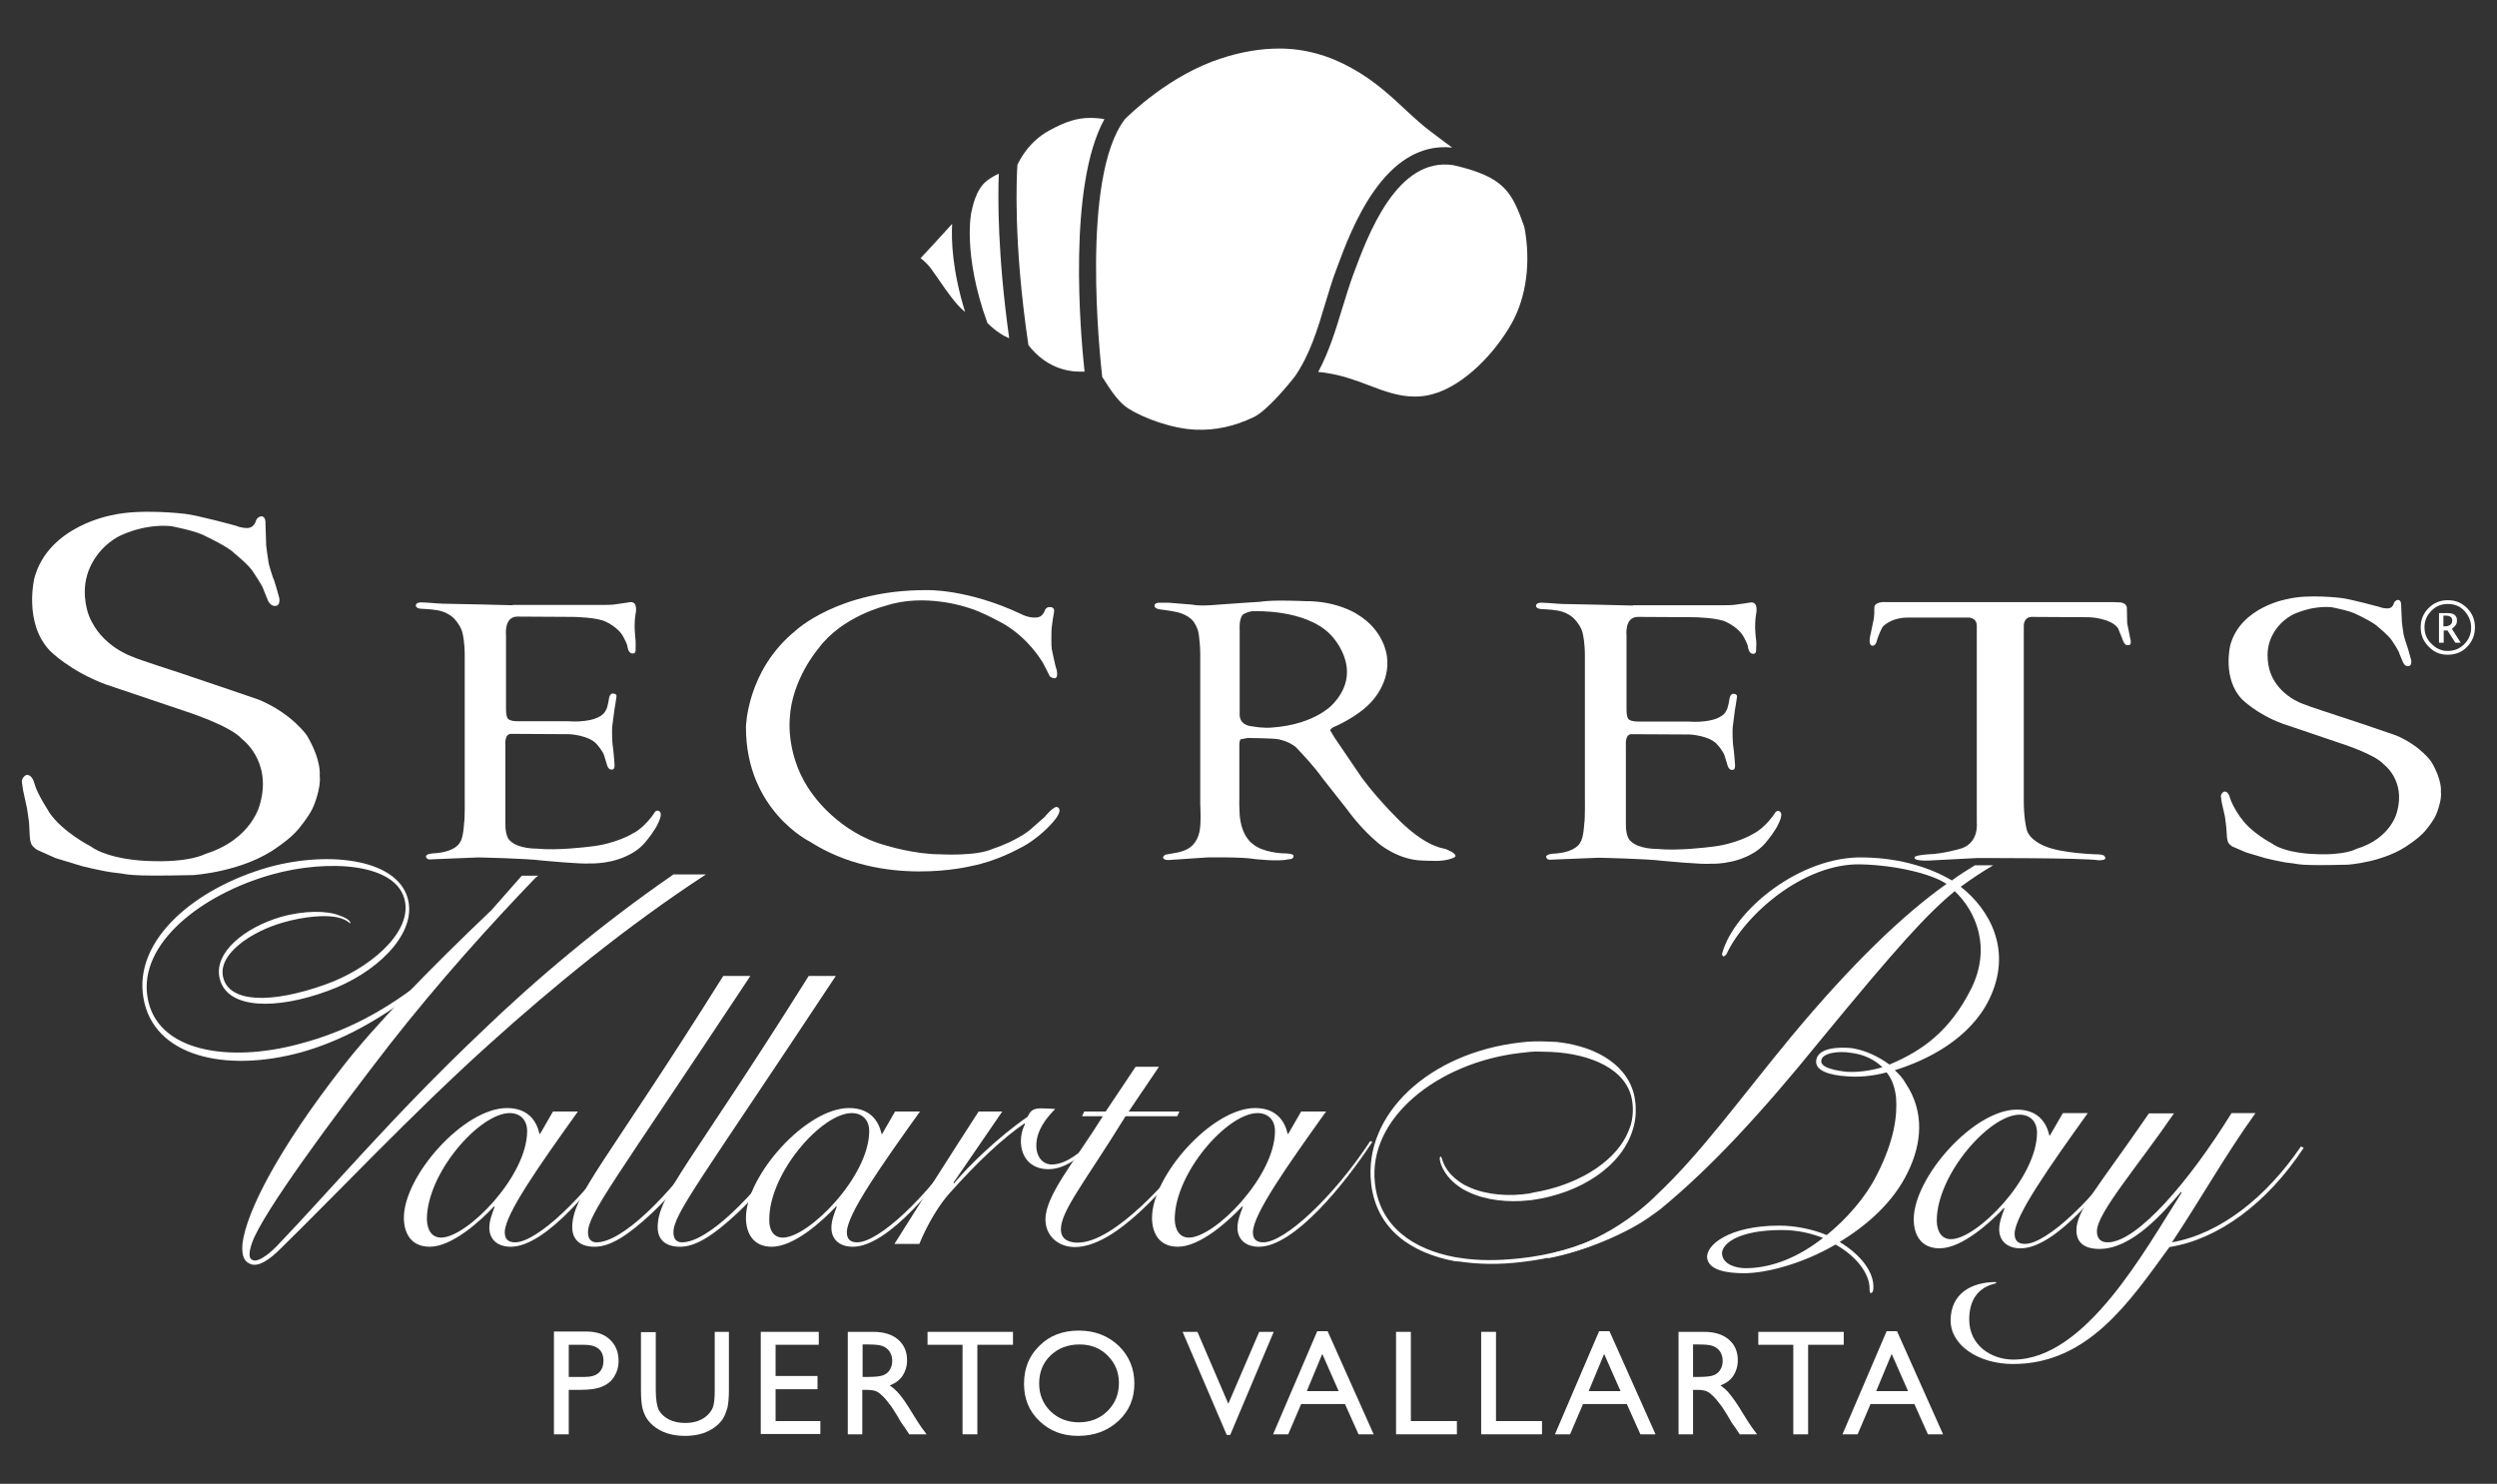 <?xml version="1.0" encoding="utf-8"?>
<!-- Generator: Adobe Illustrator 23.0.6, SVG Export Plug-In . SVG Version: 6.00 Build 0)  -->
<svg version="1.1" id="Capa_1" xmlns="http://www.w3.org/2000/svg" xmlns:xlink="http://www.w3.org/1999/xlink" x="0px" y="0px"
	 viewBox="0 0 792 470.7" style="enable-background:new 0 0 792 470.7;" xml:space="preserve">
<rect x="0" y="0" width="792" height="470.7" fill="#333333" stroke="none"/>
<style type="text/css">
	.st0{fill:#FFFFFF;}
</style>
<g>
	<g>
		<path class="st0" d="M301.1,72c-3,3.3-6,6.6-9.1,9.9c1.2,0.9,2.3,2,3.3,3.3c0.7,1,1.6,2.3,2.6,3.7c2.4,3.5,5.4,7.8,7.9,9.8
			c0.1,0.1,0.2,0.1,0.3,0.2c-4-12.9-4.4-22.5-4.1-27.9C301.8,71.3,301.4,71.6,301.1,72z"/>
		<path class="st0" d="M308.2,66.9c0,0.1-0.1,0.2-0.1,0.3l0,0c0,0.1-2.9,13.3,5.1,35.3c2.9,2.8,5.2,4.1,6.9,4.8
			c-3.7-26.4-3.6-44.7-3.3-52.2c-0.9,0.4-2.1,1-3.6,2.1C309.2,60.1,308.3,66.8,308.2,66.9z"/>
		<path class="st0" d="M342.7,117.9c0.5,0,0.9,0,1.3,0c-1.3-12-5.4-58.9,6.3-80.1c-1.6-0.3-3.1-0.4-4.5-0.4c-4.1,0-7.7,1.1-13,4
			c-6.5,3.5-9.4,9.4-10.1,10.9c-0.2,3.2-1.4,24.4,3.5,57.2C331.6,116.4,338.1,117.9,342.7,117.9z"/>
		<path class="st0" d="M434.1,122.2c4.9,1.9,9.6,3.6,14.6,3.6c1.9,0,3.6-0.2,5.5-0.7c10.2-2.7,20-13.2,25.2-22.4
			c4.8-8.5,6.2-19.6,4.1-30.7c-3.9-10.8-5.9-15.8-22.5-19.6c-18-2.8-27.2,22.4-31.7,34.5c-1.3,3.5-2.4,7.2-3.5,10.7
			c-2.1,6.9-4.2,13.9-7.7,20.4c0.8,0.1,1.6,0.1,2.5,0.3C425.5,119,429.9,120.6,434.1,122.2z"/>
		<path class="st0" d="M357.9,129.6c4.7,3,13.8,6.4,21.3,6.7c6.3,0.3,12.5-1.1,18.5-4c4-1.9,10.8-10,13.1-13
			c4.7-6.9,7.1-14.8,9.6-23.2c1.1-3.6,2.2-7.4,3.6-11c4.5-12.2,14.9-40.5,36.6-38.3c-0.7-0.5-1.4-1-2.2-1.6c-1.3-1-2.8-2.1-4.5-3.4
			c-2.6-1.9-5.2-4.3-7.9-6.8c-4.6-4.3-9.9-9.3-17.1-13.3c-7.5-4.2-15.1-6.3-23.2-6.3c-5.7,0-11.9,1-18.3,3.1
			c-16.5,5.3-29.3,18-30.6,19.3c-14.2,18.5-7.8,76.3-7.2,81.8C350.7,121,353.8,127,357.9,129.6z"/>
	</g>
	<g>
		<path class="st0" d="M175.7,455v-32.6h10.3c3.1,0,5.6,0.8,7.4,2.5c1.8,1.7,2.8,3.9,2.8,6.8c0,1.9-0.5,3.6-1.4,5
			c-0.9,1.5-2.2,2.5-3.9,3.2c-1.6,0.7-4,1-7.1,1h-3.4V455H175.7z M185.2,426.6h-4.8v10.2h5.1c1.9,0,3.4-0.4,4.4-1.3
			c1-0.9,1.5-2.2,1.5-3.8C191.4,428.3,189.4,426.6,185.2,426.6z"/>
		<path class="st0" d="M226.5,422.5h4.7V441c0,2.5-0.2,4.4-0.5,5.7c-0.4,1.3-0.8,2.3-1.3,3.2c-0.5,0.8-1.2,1.6-2,2.3
			c-2.6,2.2-5.9,3.3-10.1,3.3c-4.2,0-7.6-1.1-10.2-3.3c-0.8-0.7-1.4-1.4-2-2.3c-0.5-0.8-1-1.9-1.3-3.1c-0.3-1.2-0.5-3.2-0.5-5.8
			v-18.4h4.7V441c0,3.1,0.4,5.2,1,6.4c0.7,1.2,1.8,2.2,3.2,2.9c1.4,0.7,3.1,1.1,5.1,1.1c2.8,0,5-0.7,6.8-2.2c0.9-0.8,1.6-1.7,2-2.7
			c0.4-1.1,0.6-2.9,0.6-5.4V422.5z"/>
		<path class="st0" d="M241.3,422.5h18.4v4.1H246v9.9h13.3v4.2H246v10.1h14.2v4.1h-18.9V422.5z"/>
		<path class="st0" d="M268.9,455v-32.5h8.1c3.3,0,5.9,0.8,7.8,2.4c1.9,1.6,2.9,3.8,2.9,6.6c0,1.9-0.5,3.5-1.4,4.9
			c-0.9,1.4-2.3,2.4-4.1,3.1c1,0.7,2.1,1.6,3.1,2.8c1,1.2,2.4,3.2,4.2,6.2c1.1,1.8,2,3.2,2.7,4.2l1.7,2.3h-5.5l-1.4-2.1
			c0-0.1-0.1-0.2-0.3-0.4l-0.9-1.3l-1.4-2.4l-1.6-2.5c-1-1.3-1.8-2.4-2.6-3.2c-0.8-0.8-1.5-1.4-2.2-1.7c-0.6-0.3-1.7-0.5-3.3-0.5
			h-1.2V455H268.9z M275,426.5h-1.4v10.3h1.8c2.4,0,4-0.2,4.9-0.6c0.9-0.4,1.6-1,2-1.8c0.5-0.8,0.7-1.7,0.7-2.8c0-1-0.3-2-0.8-2.8
			c-0.5-0.8-1.3-1.4-2.3-1.8C278.9,426.6,277.2,426.5,275,426.5z"/>
		<path class="st0" d="M294.1,422.5h27.2v4.1H310V455h-4.7v-28.4h-11.1V422.5z"/>
		<path class="st0" d="M342.2,422.1c5,0,9.2,1.6,12.6,4.8c3.3,3.2,5,7.2,5,12c0,4.8-1.7,8.8-5.1,11.9c-3.4,3.1-7.6,4.7-12.8,4.7
			c-4.9,0-9-1.6-12.2-4.7c-3.3-3.1-4.9-7.1-4.9-11.8c0-4.9,1.6-8.9,4.9-12.1C333,423.6,337.2,422.1,342.2,422.1z M342.4,426.5
			c-3.7,0-6.8,1.2-9.2,3.5c-2.4,2.3-3.6,5.3-3.6,8.9c0,3.5,1.2,6.4,3.6,8.8c2.4,2.3,5.4,3.5,9,3.5c3.6,0,6.7-1.2,9.1-3.6
			c2.4-2.4,3.6-5.3,3.6-8.9c0-3.4-1.2-6.3-3.6-8.7C348.9,427.6,345.9,426.5,342.4,426.5z"/>
		<path class="st0" d="M399.4,422.5h4.6l-13.8,32.7h-1.1l-14-32.7h4.7l9.8,22.8L399.4,422.5z"/>
		<path class="st0" d="M417.8,422.3h3.3l14.6,32.7h-4.8l-4.3-9.6h-13.9l-4.1,9.6h-4.8L417.8,422.3z M424.6,441.3l-5.2-11.8
			l-4.9,11.8H424.6z"/>
		<path class="st0" d="M442.8,422.5h4.7v28.3h14.6v4.2h-19.3V422.5z"/>
		<path class="st0" d="M469.8,422.5h4.7v28.3h14.6v4.2h-19.3V422.5z"/>
		<path class="st0" d="M507.2,422.3h3.3l14.6,32.7h-4.8l-4.3-9.6h-13.9L498,455h-4.8L507.2,422.3z M514,441.3l-5.2-11.8l-4.9,11.8
			H514z"/>
		<path class="st0" d="M532.4,455v-32.5h8.1c3.3,0,5.9,0.8,7.8,2.4c1.9,1.6,2.9,3.8,2.9,6.6c0,1.9-0.5,3.5-1.4,4.9
			c-0.9,1.4-2.3,2.4-4.1,3.1c1,0.7,2.1,1.6,3,2.8c1,1.2,2.4,3.2,4.2,6.2c1.1,1.8,2,3.2,2.7,4.2l1.7,2.3h-5.5l-1.4-2.1
			c0-0.1-0.1-0.2-0.3-0.4l-0.9-1.3l-1.4-2.4l-1.6-2.5c-1-1.3-1.8-2.4-2.6-3.2c-0.8-0.8-1.5-1.4-2.2-1.7c-0.6-0.3-1.7-0.5-3.2-0.5
			H537V455H532.4z M538.4,426.5H537v10.3h1.8c2.4,0,4-0.2,4.9-0.6c0.9-0.4,1.6-1,2-1.8c0.5-0.8,0.7-1.7,0.7-2.8c0-1-0.3-2-0.8-2.8
			c-0.5-0.8-1.3-1.4-2.3-1.8C542.3,426.6,540.7,426.5,538.4,426.5z"/>
		<path class="st0" d="M557.6,422.5h27.2v4.1h-11.3V455h-4.7v-28.4h-11.1V422.5z"/>
		<path class="st0" d="M598.4,422.3h3.3l14.6,32.7h-4.8l-4.3-9.6h-13.9l-4.1,9.6h-4.8L598.4,422.3z M605.2,441.3l-5.2-11.8
			l-4.9,11.8H605.2z"/>
	</g>
	<g>
		<g>
			<path class="st0" d="M776.3,207.7c-2.3,0-4.3-0.8-6-2.6c-1.7-1.7-2.5-3.7-2.5-6.1c0-2.4,0.8-4.4,2.5-6.1c1.7-1.7,3.7-2.5,6.1-2.5
				c2.4,0,4.4,0.8,6.1,2.5c1.7,1.7,2.5,3.7,2.5,6.1c0,2.4-0.8,4.5-2.5,6.2C780.9,206.9,778.8,207.7,776.3,207.7z M776.3,206.5
				c2.4,0,4.3-0.9,5.8-2.7c1.2-1.4,1.7-3,1.7-4.8c0-1.7-0.6-3.3-1.7-4.7c-1.4-1.8-3.3-2.7-5.7-2.7c-2.4,0-4.2,0.9-5.7,2.7
				c-1.2,1.4-1.7,3-1.7,4.7c0,2,0.7,3.8,2.2,5.2C772.6,205.7,774.4,206.5,776.3,206.5z M773.6,203.8v-9.3h2.9c0.9,0,1.6,0.2,2.1,0.6
				c0.5,0.4,0.7,1,0.7,1.7c0,0.6-0.1,1.1-0.4,1.5c-0.3,0.4-0.7,0.8-1.2,1.2l2.8,4.4h-1.7l-2.5-3.9h-1.2v3.9H773.6z M775,198.7h0.4
				c0.8,0,1.4-0.2,1.8-0.5c0.4-0.3,0.6-0.8,0.6-1.4c0-0.5-0.2-0.9-0.5-1.1c-0.3-0.2-0.8-0.4-1.5-0.4H775V198.7z"/>
		</g>
		<g>
			<g>
				<path class="st0" d="M10.9,248.5c0,0-0.6-2.8-2.5-2.7c0,0-1.2,0.5-1.5,1.9l0.4,2.9l1.3,6l0.6,4.2l0.2,3.6c0,0,0,2.8,0.8,3.8
					c0,0,0.9,1.1,1.8,1.5l5.6,2.5l8.2,2.5c0,0,6.9,1.8,11.1,2.2c4.1,0.4,2.4,1.2,24.4,0.7c0,0,16.1-1,26.9-9c0,0,5-3.3,7.4-6.8
					c0,0,2.9-3.5,4-6.4c0,0,2.3-5.6,1.8-9.3c0,0,0.7-4.7-4-12.7c0,0-4.6-6.9-15.2-11.4c0,0-17.2-5.9-25.3-8.6c0,0-13.7-4.4-14.7-5
					c0,0-10.1-3.2-14-13.1c0,0-2.5-6.2-0.6-12.7c0,0,1.7-7.6,9.6-12.2c0,0,7.6-4.3,17-3.5c0,0,8.1,1.5,11,3.2c0,0,7.3,3.4,9.1,5.4
					c0,0,4.9,3.9,6.1,6.1c0,0,3,4.4,3.2,5.5l1.3,3.2c0,0,0.8,2.2,2.6,1.9c0,0,1.4,0,1.1-2.4c0,0-1.6-6-2-6.5c0,0-1.5-4.4-1.5-5.4
					c0,0-0.8-5-0.7-5.7l-0.2-6.1c0,0,0.2-2.3-1.3-2.3c0,0-1.1,0-1.7,1.3c0,0-0.5,2.6-3.1,2.4c0,0-1.6,0-3.2-0.7
					c0,0-12.4-3.4-16.3-3.8c0,0-13.9-1.7-22.9,0.4c0,0-20.3,3.3-24.8,20c0,0-3.5,14.3,5,23.1c0,0,6.3,6.4,17.6,10.6l25.2,8.5
					c0,0,14.4,4.6,18,8.8c0,0,9.6,6.9,5.8,20.5c0,0-2.3,11.3-17.4,16c0,0-5,2.9-18.7,2.2c0,0-11.7-0.3-17.8-4.7c0,0-8.8-4.5-13-10.7
					C15.7,257.6,11.9,252.2,10.9,248.5z"/>
				<path class="st0" d="M162.6,192c0,0-19.4-0.5-22.3-0.5c0,0-3.9-0.2-4.4-0.3c-0.5,0-1.9-0.1-1.9-0.1s-2-0.2-2.1,0.9
					c0,0-0.2,0.9,1.5,1.1c0,0,4.1,0.2,4.6,0.4c0,0,4.2,0.2,6.7,3.5c0,0,1.8,2.1,2.1,4.3c0,0,0.6,2.5,0.6,6.6v44.2c0,0,0.1,8-0.2,9
					c0,0-0.2,4.7-1.3,6.1c0,0-0.8,2.1-5.2,3.1c0,0-2.2,0.4-3.2,0.4c0,0-2.4,0.1-2.4,1c0,0,0.1,1.2,1.8,0.9l14.8-0.6
					c0,0,15.2,0.3,20.4,1c0,0,12.7,1.2,15.1,0.9c0,0,7.4,0.4,13.7-3.5c0,0,2.4-1.3,4.4-4c0,0,2.6-3.2,3.4-5.2c0,0,1.6-2.9,0.5-3.8
					c0,0-1-0.9-1.8,0.7c0,0-3,4.5-6.7,6.3c0,0-5.4,3.4-13.9,4.2c0,0-9.9,1.3-16.7,0.6c0,0-5.6,0.1-8.2-2.4c0,0-1.7-1-1.6-5.6v-24.9
					c0,0-0.4-3.7,2-3.5l18.3,0.1c0,0,6.2,0.3,8.7,3.2c0,0,1.8,2,2.3,3.5l0.8,2.6c0,0,0.4,2.2,1.7,1.9c0,0,1,0.3,0.8-1.9
					c0,0-0.3-4.3-0.6-6c0,0-0.4-4.2,0-6.6l0.6-4.6c0,0,0.6-3.4,0.6-3.8c0,0,0.4-1.1-1-1.2c0,0-1-0.2-1.3,1.4c0,0-0.5,3.4-1.1,4
					c0,0-0.5,1.6-3.5,2.6c0,0-3.1,1.2-8.5,0.8h-15.5c0,0-2.5,0.1-3.4-0.7c0,0-0.7-0.4-0.7-3.2l0-23.4c0,0-0.7-5.9,3.6-5.9l17.8,0.1
					c0,0,7.7,0.1,10.4,1.6c0,0,4,1.8,5.5,4.9c0,0,1.1,2,1.2,2.8c0,0,0.2,2.3,1.6,2.3c0,0,1.2,0.2,1-1.5c0,0,0.1-2.3-0.1-3.6
					c0,0-0.3-3.5-0.2-3.8c0,0,0-2.1,0.3-3.7c0,0,0.9-3.8-1.6-3.7c0,0-3.8,0.6-4.8,0.7c0,0-0.9,0.2-3.7,0.2H162.6z"/>
				<path class="st0" d="M517.9,192.1c0,0-19.4-0.5-22.3-0.5c0,0-3.9-0.2-4.4-0.3c-0.5,0-1.9-0.1-1.9-0.1s-2-0.2-2.1,0.9
					c0,0-0.2,0.9,1.5,1.1c0,0,4.1,0.2,4.6,0.4c0,0,4.2,0.2,6.7,3.5c0,0,1.8,2,2.1,4.3c0,0,0.6,2.5,0.6,6.6v44.2c0,0,0.1,8-0.2,9
					c0,0-0.2,4.7-1.3,6.1c0,0-0.8,2.1-5.2,3.1c0,0-2.2,0.4-3.2,0.4c0,0-2.4,0.1-2.4,1c0,0,0.1,1.2,1.8,0.9l14.8-0.6
					c0,0,15.2,0.3,20.5,1c0,0,12.7,1.2,15.1,0.9c0,0,7.4,0.4,13.7-3.5c0,0,2.4-1.3,4.4-4c0,0,2.6-3.2,3.4-5.2c0,0,1.6-2.9,0.5-3.8
					c0,0-1-0.9-1.8,0.7c0,0-3,4.5-6.7,6.3c0,0-5.4,3.4-13.9,4.2c0,0-9.9,1.3-16.7,0.6c0,0-5.6,0.1-8.2-2.4c0,0-1.7-1-1.6-5.6v-24.9
					c0,0-0.4-3.7,2-3.5l18.3,0.1c0,0,6.2,0.3,8.7,3.2c0,0,1.8,2,2.3,3.5l0.8,2.6c0,0,0.4,2.2,1.7,1.9c0,0,1,0.3,0.8-1.9
					c0,0-0.3-4.3-0.6-6c0,0-0.4-4.2,0-6.6l0.6-4.6c0,0,0.6-3.4,0.6-3.8c0,0,0.4-1.1-1-1.2c0,0-1-0.2-1.3,1.4c0,0-0.5,3.4-1.1,4
					c0,0-0.5,1.6-3.5,2.6c0,0-3.1,1.2-8.5,0.8h-15.5c0,0-2.5,0.1-3.4-0.7c0,0-0.7-0.4-0.7-3.2l0-23.4c0,0-0.7-5.9,3.6-5.9l17.8,0.1
					c0,0,7.7,0.1,10.4,1.6c0,0,4,1.8,5.5,4.9c0,0,1.1,2,1.2,2.8c0,0,0.2,2.3,1.6,2.3c0,0,1.2,0.2,1-1.5c0,0,0.2-2.3-0.1-3.6
					c0,0-0.3-3.5-0.2-3.8c0,0,0-2.1,0.3-3.7c0,0,0.9-3.8-1.6-3.7c0,0-3.8,0.6-4.8,0.7c0,0-0.9,0.2-3.7,0.2H517.9z"/>
				<path class="st0" d="M328.4,195.9c0,0,1.5,0.1,2.3-1c0,0,0.6-0.7,0.8-1.5c0,0,0.6-1,1.5-0.8c0,0,1.7-0.2,1.3,1.7
					c0,0-0.9,4.7-0.8,6.7c0,0-0.1,3.8,0.1,4.9c0,0,1.2,5.9,1.5,6.4c0,0,1.2,4.4-2.1,2.3c0,0-2.4-4.9-2.7-5.1
					c-0.2-0.3-4.2-7-11.8-11.5c0,0-7-4-11.7-5.3c0,0-13.5-4.7-26-0.5c0,0-13.7,3.3-21.2,13.5c0,0-8.5,9.8-9.1,22.2
					c0,0-1.4,12.5,7.2,24c0,0,8.3,12.3,23.3,16.3c0,0,9,2.8,17.1,2.8c0,0,11.4,0.7,16.7-1.7c0,0,8.6-2.7,13.2-7.2l3.3-2.9
					c0,0,3.1-3.9,4.2-3.1c0,0,2.1,0.7-1.8,5c0,0-4.4,5.2-10.7,8.2c0,0-7,3.9-14.8,5.4c0,0-28.1,7.2-51.3-7.7c0,0-20.3-9.9-20.3-36.3
					c0,0,0.2-18,15.7-30.6c0,0,13.6-13,41.6-12.9c0,0,12.8-0.5,30,7.6C323.9,194.8,326,196,328.4,195.9z"/>
				<path class="st0" d="M386.5,191.8c2.4-0.2,13.2-0.9,13.2-0.9c4-0.7,14.2-0.2,14.2-0.2c10.3-0.1,16.5,4.1,16.5,4.1
					c8.8,5.2,9.5,13.4,9.5,13.4c1.2,8.2-4.8,14.3-4.8,14.3c-4.4,5-12.2,8.2-12.2,8.2c-1.4,0.8-0.8,1.3-0.8,1.3l1.2,2l8.7,12.8
					c5.8,7.8,13,14.6,13,14.6c6,5.6,10.1,6.9,10.1,6.9c1.5,0.7,3.4,1,3.4,1l1.9,0.9c2,1.2,1,1.7,1,1.7c-0.3,0.3-1.8,0.7-1.8,0.7
					c-1.1,0.3-2.6,0.5-4,0.5c-2.2,0-4.2-0.1-4.2-0.1c-8-0.1-14.2-5.5-14.2-5.5c-5.7-4.7-9.9-10.7-9.9-10.7l-7.8-9.9
					c-3.2-4.5-8.5-9.9-8.5-9.9c-2.4-2-5.6-2.5-5.6-2.5c-1.4-0.3-9.6-0.4-9.6-0.4c-0.7,0.1-2.2,0.4-2.2,0.4c-0.4,0-0.5,1.5-0.5,1.5
					v17.3c-0.1,1,0.1,5.1,0.1,5.1c0.5,6.9,4,9.2,4,9.2c3.2,2.9,9.7,3.1,9.7,3.1c3.6,0,3.4,0.8,3.4,0.8c0.1,1.2-1.7,1.1-1.7,1.1
					c-3.1,0.8-10.7-0.1-10.7-0.1c-3.9-0.7-15-0.5-15-0.5l-11.9,0.8c-1.9,0.2-2.1-0.7-2.1-0.7c0-0.7,0.9-1,0.9-1l2.8-0.5
					c2.6-0.4,3.9-1.2,3.9-1.2c3.1-1.5,3.8-5,3.8-5c0.8-2.2,0.4-9.2,0.4-9.2l0-22.8l0-25.1c0-2.3-0.4-5.5-0.4-5.5
					c-0.2-2.7-1.8-4.7-1.8-4.7c-1.9-2.4-5.6-3-5.6-3c-1.1-0.3-5.1-0.8-5.1-0.8c-1.7-0.3-1.6-1.1-1.6-1.1c-0.1-1,1.4-1,1.4-1l3.1,0
					l7.4,0.6C380.9,192.4,386.5,191.8,386.5,191.8z M393.2,226.2c-0.3,4.1,3.9,4.2,3.9,4.2c3.8,0.7,6.3,0.4,6.3,0.4
					c14.3-1,19.7-7.8,19.7-7.8c10-11.1-1.3-21.9-1.3-21.9c-8-7.9-23.8-7.2-23.8-7.2c-1.8-0.2-3.7,1-3.7,1c-1.4,1.3-1.1,4.9-1.1,4.9
					V226.2z"/>
				<path class="st0" d="M707.3,253.1c0,0-0.4-2.1-1.8-2c0,0-0.9,0.3-1.1,1.4l0.3,2.1l1,4.4l0.4,3.1l0.2,2.6c0,0,0,2,0.6,2.8
					c0,0,0.6,0.8,1.3,1.1l4.2,1.8l6,1.8c0,0,5.1,1.3,8.2,1.6c3,0.3,1.8,0.9,18,0.5c0,0,11.9-0.7,19.9-6.7c0,0,3.7-2.4,5.5-5
					c0,0,2.1-2.5,2.9-4.7c0,0,1.7-4.2,1.3-6.8c0,0,0.5-3.5-3-9.4c0,0-3.4-5.1-11.2-8.4c0,0-12.7-4.4-18.7-6.3c0,0-10.1-3.3-10.8-3.7
					c0,0-7.5-2.4-10.3-9.7c0,0-1.8-4.6-0.5-9.4c0,0,1.2-5.6,7.1-9c0,0,5.6-3.1,12.6-2.6c0,0,6,1.1,8.1,2.3c0,0,5.4,2.5,6.8,4
					c0,0,3.6,2.9,4.5,4.5c0,0,2.2,3.2,2.3,4.1l1,2.4c0,0,0.6,1.7,1.9,1.4c0,0,1,0,0.8-1.8c0,0-1.2-4.5-1.4-4.8c0,0-1.1-3.2-1.1-4
					c0,0-0.6-3.7-0.5-4.2l-0.2-4.5c0,0,0.1-1.7-1-1.7c0,0-0.8,0-1.3,1c0,0-0.3,1.9-2.3,1.7c0,0-1.2,0-2.4-0.5c0,0-9.2-2.5-12-2.8
					c0,0-10.3-1.3-16.9,0.3c0,0-15,2.4-18.3,14.7c0,0-2.6,10.5,3.7,17.1c0,0,4.7,4.8,13,7.8l18.6,6.3c0,0,10.6,3.4,13.3,6.5
					c0,0,7.1,5.1,4.3,15.1c0,0-1.7,8.4-12.9,11.8c0,0-3.7,2.2-13.8,1.6c0,0-8.7-0.2-13.1-3.4c0,0-6.5-3.4-9.6-7.9
					C710.9,259.8,708.1,255.8,707.3,253.1z"/>
				<path class="st0" d="M429.6,262"/>
				<path class="st0" d="M669.8,191h-71.7c0,0-3.8-0.3-3.6,2c0,0,0.1,2.6-0.4,4.4l-0.9,4.3c0,0-0.7,2.7,0.5,3.1c0,0,1.2,0.5,1.7-1.9
					c0,0,0.6-2,1.7-4c0,0,2.4-3,8.2-3h19.1c0,0,2.6,0,2.6,2.6v62.6c0,0,0.8,6.8-5.8,8.3c0,0-5.3,1.5-9.4,1.6c0,0-5.1,0.3-4.5,1.1
					c0,0-0.6,1,4.3,0.9l15.3-0.8c0,0,33.8-0.1,38.8,0.7c0,0,2.8,0.1,1.9-1.1c0,0,0.2-0.8-2.9-0.8c0,0-10.7-0.3-15.9-2.5
					c0,0-5.5-1.9-6.1-5.9c0,0-0.8-3.2-0.8-8.5v-55.7c0,0,0-2.8,2.7-2.7l18,0.1c0,0,6.9,0.2,9.2,3.5l1.3,3.2c0,0,0.7,2.6,1.9,2.1
					c0,0,1.4,0.5,0.6-2.4l-0.9-4.5c0,0-0.1-4.2-0.1-4.5c0,0,0.3-1.8-2-2.1L669.8,191z"/>
			</g>
		</g>
	</g>
	<g>
		<g>
			<g>
				<path class="st0" d="M175.4,352.6h7.9c-12,16.8-23.2,32.6-23.2,38.3c0,2.2,1.1,3.2,3.3,3.2c6.8,0,22.3-14.4,33.9-32.1l0.7,0.2
					c-8.7,13.3-24.8,33.3-36,33.3c-4.6,0-6.8-2.7-6.8-6c0-2.3,0.9-4.5,1.7-6.7l-0.2-0.1c-4.3,4.6-13.3,12.8-20.4,12.8
					c-6,0-8.2-4.4-8.2-9.2c0-13.3,19-34.8,32.7-34.8c6.6,0,9.4,4,10.3,8.2h0.2L175.4,352.6z M139.9,392.6c8.2,0,27.3-19.4,27.3-33.8
					c0-3.7-2.4-5.7-5.5-5.7c-9.6,0-26.3,19-26.3,33.7C135.5,390.4,137.1,392.6,139.9,392.6z"/>
				<path class="st0" d="M238,309.6c-43.6,65.9-51.5,75.5-51.5,81.4c0,2,1,3.1,2.7,3.1c8.1,0,22.7-14.4,35-31.9l1.3,0.5
					c-5.9,8.3-12.7,16.5-18.7,22.1c-7.9,7.4-13.4,10.7-18.2,10.7c-5,0-7.1-2.6-7.1-6.2c0-10.1,10.4-19.9,47.9-79.7H238z"/>
				<path class="st0" d="M265.1,309.6c-43.6,65.9-51.5,75.5-51.5,81.4c0,2,1,3.1,2.7,3.1c8.1,0,22.7-14.4,35-31.9l1.3,0.5
					c-5.9,8.3-12.7,16.5-18.7,22.1c-7.9,7.4-13.4,10.7-18.2,10.7c-5,0-7.1-2.6-7.1-6.2c0-10.1,10.4-19.9,47.9-79.7H265.1z"/>
				<path class="st0" d="M283.9,352.6h7.9c-12,16.8-23.2,32.6-23.2,38.3c0,2.2,1.1,3.2,3.3,3.2c6.8,0,22.3-14.4,33.9-32.1l0.7,0.2
					c-8.7,13.3-24.8,33.3-36,33.3c-4.6,0-6.8-2.7-6.8-6c0-2.3,0.9-4.5,1.7-6.7l-0.2-0.1c-4.3,4.6-13.3,12.8-20.4,12.8
					c-6,0-8.2-4.4-8.2-9.2c0-13.3,19-34.8,32.7-34.8c6.6,0,9.4,4,10.3,8.2h0.2L283.9,352.6z M248.3,392.6c8.2,0,27.4-19.4,27.4-33.8
					c0-3.7-2.4-5.7-5.5-5.7c-9.6,0-26.2,19-26.2,33.7C243.9,390.4,245.5,392.6,248.3,392.6z"/>
				<path class="st0" d="M317.9,352.6l-15.5,22.6l0.2,0.2c4.6-5.6,14.5-15.1,23.3-21.1c0.9-1.6,1.3-2.7,4.3-2.7
					c1.7,0,3.1,0.1,4.5,0.2c-2.8,2.8-6,6.8-6,11.6c0,3.8,2.2,6,4.9,6c4.9,0,9.5-4.4,12.6-7.1l0.7,0.5c-3.4,3.2-8.4,8.1-14.4,8.1
					c-5.2,0-8.7-3.4-8.7-9c0-1.8,0.5-3.8,1.3-5.3l-0.2-0.2c-6.6,4.5-14.8,12.1-23.7,22.1c-3.2,3.5-7.1,9.9-9.6,16.1h-7.9
					c8.7-13.9,17.5-27.8,26.7-42H317.9z"/>
				<path class="st0" d="M367.6,338.4l-9.6,14.2h16.1l-0.7,1.5H357c-13.1,21.2-20.5,30-20.5,35.9c0,3.1,2.4,4.2,5.3,4.2
					c11.7,0,29.5-20.3,38.3-31.9l0.7,0.5c-11,14-27.1,32.8-39.9,32.8c-5,0-9.3-3.3-9.3-8.8c0-7.6,9.2-18.3,18.2-32.7h-6.6l0.7-1.5
					h6.8l9.5-14.2H367.6z"/>
				<path class="st0" d="M412.7,352.6h7.9c-12,16.8-23.2,32.6-23.2,38.3c0,2.2,1.1,3.2,3.3,3.2c6.8,0,22.3-14.4,33.9-32.1l0.7,0.2
					c-8.7,13.3-24.8,33.3-36,33.3c-4.6,0-6.8-2.7-6.8-6c0-2.3,0.9-4.5,1.7-6.7l-0.2-0.1c-4.3,4.6-13.3,12.8-20.4,12.8
					c-6,0-8.2-4.4-8.2-9.2c0-13.3,19-34.8,32.7-34.8c6.6,0,9.4,4,10.3,8.2h0.2L412.7,352.6z M377.1,392.6c8.2,0,27.3-19.4,27.3-33.8
					c0-3.7-2.4-5.7-5.5-5.7c-9.6,0-26.3,19-26.3,33.7C372.7,390.4,374.3,392.6,377.1,392.6z"/>
			</g>
			<path class="st0" d="M95.6,333.8c12.1-3.4,23.9-9.7,35.8-18.8l4.4-5.2c-13.4,10.9-26.4,17.6-41,21.4c-22.4,6-45.2,2.4-48-14.8
				c-2.9-17,17-32.7,39.5-39c17.5-4.9,40.1-3.8,42.2,8.8c1.7,10.3-11.9,21.3-25,26c-17.7,6.4-30.8,5.8-32.7-2.1
				c-1.9-7.4,9-14.6,18.8-17.4c6.8-2,13.9-2.6,17.8-1.6c3,0.8,3.5,1.9,3.7,1.8c0.2-0.2-0.2-1.4-3.5-2.5c-3.7-1.5-10.9-1.7-18.6,0.5
				c-11.2,3.3-21.4,11.2-19.3,19.6c2.4,9.7,17.9,9.9,34.4,3.8c14.9-5.4,27.4-17.3,25.5-28.1c-2.4-13.6-24.8-16.5-44.4-11.1
				c-23.8,6.8-42.9,23.3-39.7,41.5C48.6,334.9,71.1,340.5,95.6,333.8z"/>
			<path class="st0" d="M213.6,277.4c-22.9,15.8-43.7,33.3-61.3,50.3c-28.1,26.7-47.7,50.1-64.7,67.8c-2.9,2.9-6,5-7.5,4.2
				c-1.1-0.4-1.4-1.9-0.1-5.6c3.5-9.6,25.3-39.1,43.4-62.5c15.9-20.3,31.9-38,46.5-53.2c0.3-0.2,0.5-0.4,0.8-0.6h-5.2l-9.6,10.9
				c-20.5,19.5-37.3,36.9-47.3,49.8c-20.2,25.9-30.5,45.9-31.7,56.1c-0.4,4.6,1.1,5.8,2.6,6.4c2.5,1,6-1.4,9.5-4.9
				c17-16.6,42.2-43.3,66-64.7c20.5-18.5,43.8-37.6,68.9-54H213.6z"/>
		</g>
		<g>
			<g>
				<path class="st0" d="M654.3,353.1h7.9c-12,16.8-23.2,32.6-23.2,38.3c0,2.2,1.1,3.2,3.3,3.2c6.8,0,22.3-14.4,33.9-32.1l0.7,0.2
					c-8.7,13.3-24.8,33.3-36,33.3c-4.6,0-6.8-2.7-6.8-6c0-2.3,0.9-4.5,1.7-6.7l-0.2-0.1c-4.3,4.6-13.3,12.8-20.4,12.8
					c-6,0-8.2-4.4-8.2-9.2c0-13.3,19-34.8,32.7-34.8c6.6,0,9.4,4,10.3,8.2h0.2L654.3,353.1z M618.8,393.1c8.2,0,27.3-19.4,27.3-33.8
					c0-3.7-2.4-5.7-5.5-5.7c-9.6,0-26.3,19-26.3,33.7C614.4,390.9,616,393.1,618.8,393.1z"/>
				<path class="st0" d="M689.6,353.1c-11.7,17.1-24.5,31.7-24.5,37.5c0,2.3,1.2,3.5,3.4,3.5c9.4,0,26-19.5,39.3-41h7.6
					c-9.5,13.2-17.5,27.5-26.5,41c15.4-2.7,30-14.4,40.9-30.4l0.9,0.4c-11.7,17.8-27.3,29.1-42.6,31.5
					c-12.6,17.3-25.8,37.1-49.6,37.1c-10.9,0-19.8-5.9-19.8-13.8c0-8.5,6.5-12.2,14.4-12.2v0.4c-5.9,1.3-8.5,5.5-8.5,11.5
					c0,8.2,7,12.7,14,12.7c23,0,41.8-34.9,53.4-53l-0.2-0.2c-5.3,6.1-15.3,18.1-25.9,18.1c-5.1,0-7.3-2.3-7.3-5.9
					c0-6.4,6.7-13.4,23-37.1H689.6z"/>
			</g>
			<g>
				<path class="st0" d="M529.1,377c-12.8,12.3-27.1,20-47.1,22.2l-0.1,0c-6.5,0.7-13,0.8-19.1-0.2l-1.3-0.2
					c-13.4-2.5-23.9-9.8-25.4-23.4l0-0.1c-2.3-20.6,20-38.3,46.3-41.3c1.9-0.2,4-0.5,5.8-0.4l3.8,0.1c12.4,0.6,24.2,5.4,25.7,15.6
					c0.4,2.6,0.2,5.4-0.5,7.7l-0.4,1.1c-0.3,0.8-0.6,1.5-1,2.3l0,0l0,0c-4.5,8.9-16.1,15.7-29.4,17.9l-1.3,0.3
					c-6.4,1-13.4,0.5-18.9-1.9l-1.7-0.8c-2.9-1.7-5.2-3.8-6.5-6.6c-0.8-1.8-0.7-2.4-1.1-2.4c-0.5,0.3-0.1,1.6,0.2,2.6
					c1.4,3.5,3.9,5.9,7,7.8l1.6,0.8c5.5,2.7,12.8,3.4,19.1,2.7l1-0.1c15.5-2.1,28.8-10.8,32.2-22.7l0.3-1.1c0.6-2.5,0.7-5.3,0.3-8
					c-1.5-10.4-11.5-16.8-24.3-18.3c-0.4-0.1-3.7-0.2-3.7-0.2c-2.8-0.1-5.4-0.1-8.4,0.3c-28.9,3.3-49.8,22.8-47.3,44.7l0,0.1
					c1.7,14.5,12.7,22,26.6,24.6l1.4,0.1c6.1,0.9,12.7,1,19.2,0.2l0.1,0c18.4-2.1,33-8.3,46.1-18.5L529.1,377z"/>
				<path class="st0" d="M621.9,281.3c3.3-2.4,6.7-4.7,10.3-6.8h-5.8c-2.5,1.5-5,3.1-7.3,4.8c-6.2-3.7-15.7-7.1-27.9-7.3
					c-20.1-0.6-41.4,16.8-45,30.6c0,0,0.1,1.7,1.4,0.1c5.8-12.5,24.5-29,42.7-28.5c11.7,0.3,22.7,3.2,27.1,6.2
					c-13.7,9.7-30.1,25.4-49.3,48.5c-16.1,19.5-28.7,37.1-42.8,50.3c0,0-13.5,14.2-32.4,18.2l-2.1,1.8c11.5-2.1,25.7-8.1,33.2-13.7
					c0,0,1.6-1.1,2.5-1.8c16.5-13.5,32.7-31.3,50.4-53.1c25.3-30.8,34.2-40.5,43.1-47.9c6.7,6.3,11.8,18,5.1,31.2
					c-6.6,13-15.2,19.4-25.8,23.8c-3.6-2.6-7.6-4.5-11.9-5.2c-4.9-0.5-10.7,0.1-11.3,3.7c-0.7,3.6,4.7,4.9,9.3,5.2
					c3.8,0.4,8.5,0,13-1.2c1.8,2.1,2.7,5.2,3,8c0.4,5.5-0.4,13.5-6.3,24.9c-3.4,6.7-9.3,13.5-15.7,18.7c-4.3-1.8-9.8-3-15.1-3
					c-15.9,0-23.5,6.3-22.8,10.4c0.6,3.8,6.3,4.7,11.7,4.7c6.9,0,18.4-2.9,29-9.1c6.6,3.7,10.8,9.2,10.8,14c0,0.5,0,1.4,0.4,1.4
					c0.6,0,0.8-1,0.8-1.5c0.3-5.1-4-10.7-10.7-14.7c8.5-5.2,17-12.5,21.6-22.1c4.4-8.9,5.5-19.1-0.7-28.3c-0.8-1.5-2.1-2.9-3.4-4.1
					c10.4-3.2,23.8-10,29.9-22.4C638.5,301.6,631.1,288.5,621.9,281.3z M596.9,338.6c-3.8,1.1-7.7,1.6-11.1,1.4
					c-3-0.3-8.7-1.2-8.1-3.7c0.4-2.3,5.5-3,9.5-2.3c4.1,0.5,7.4,2.2,9.8,4.5V338.6z M578.1,392.8c-7.4,5.8-15.9,9.5-24.4,9.5
					c-3,0-7.1-1.1-7.5-4.4c-0.3-3.3,5.1-7.7,19-7.7c4.8,0,9.2,1,13,2.5V392.8z"/>
			</g>
		</g>
	</g>
</g>
</svg>
